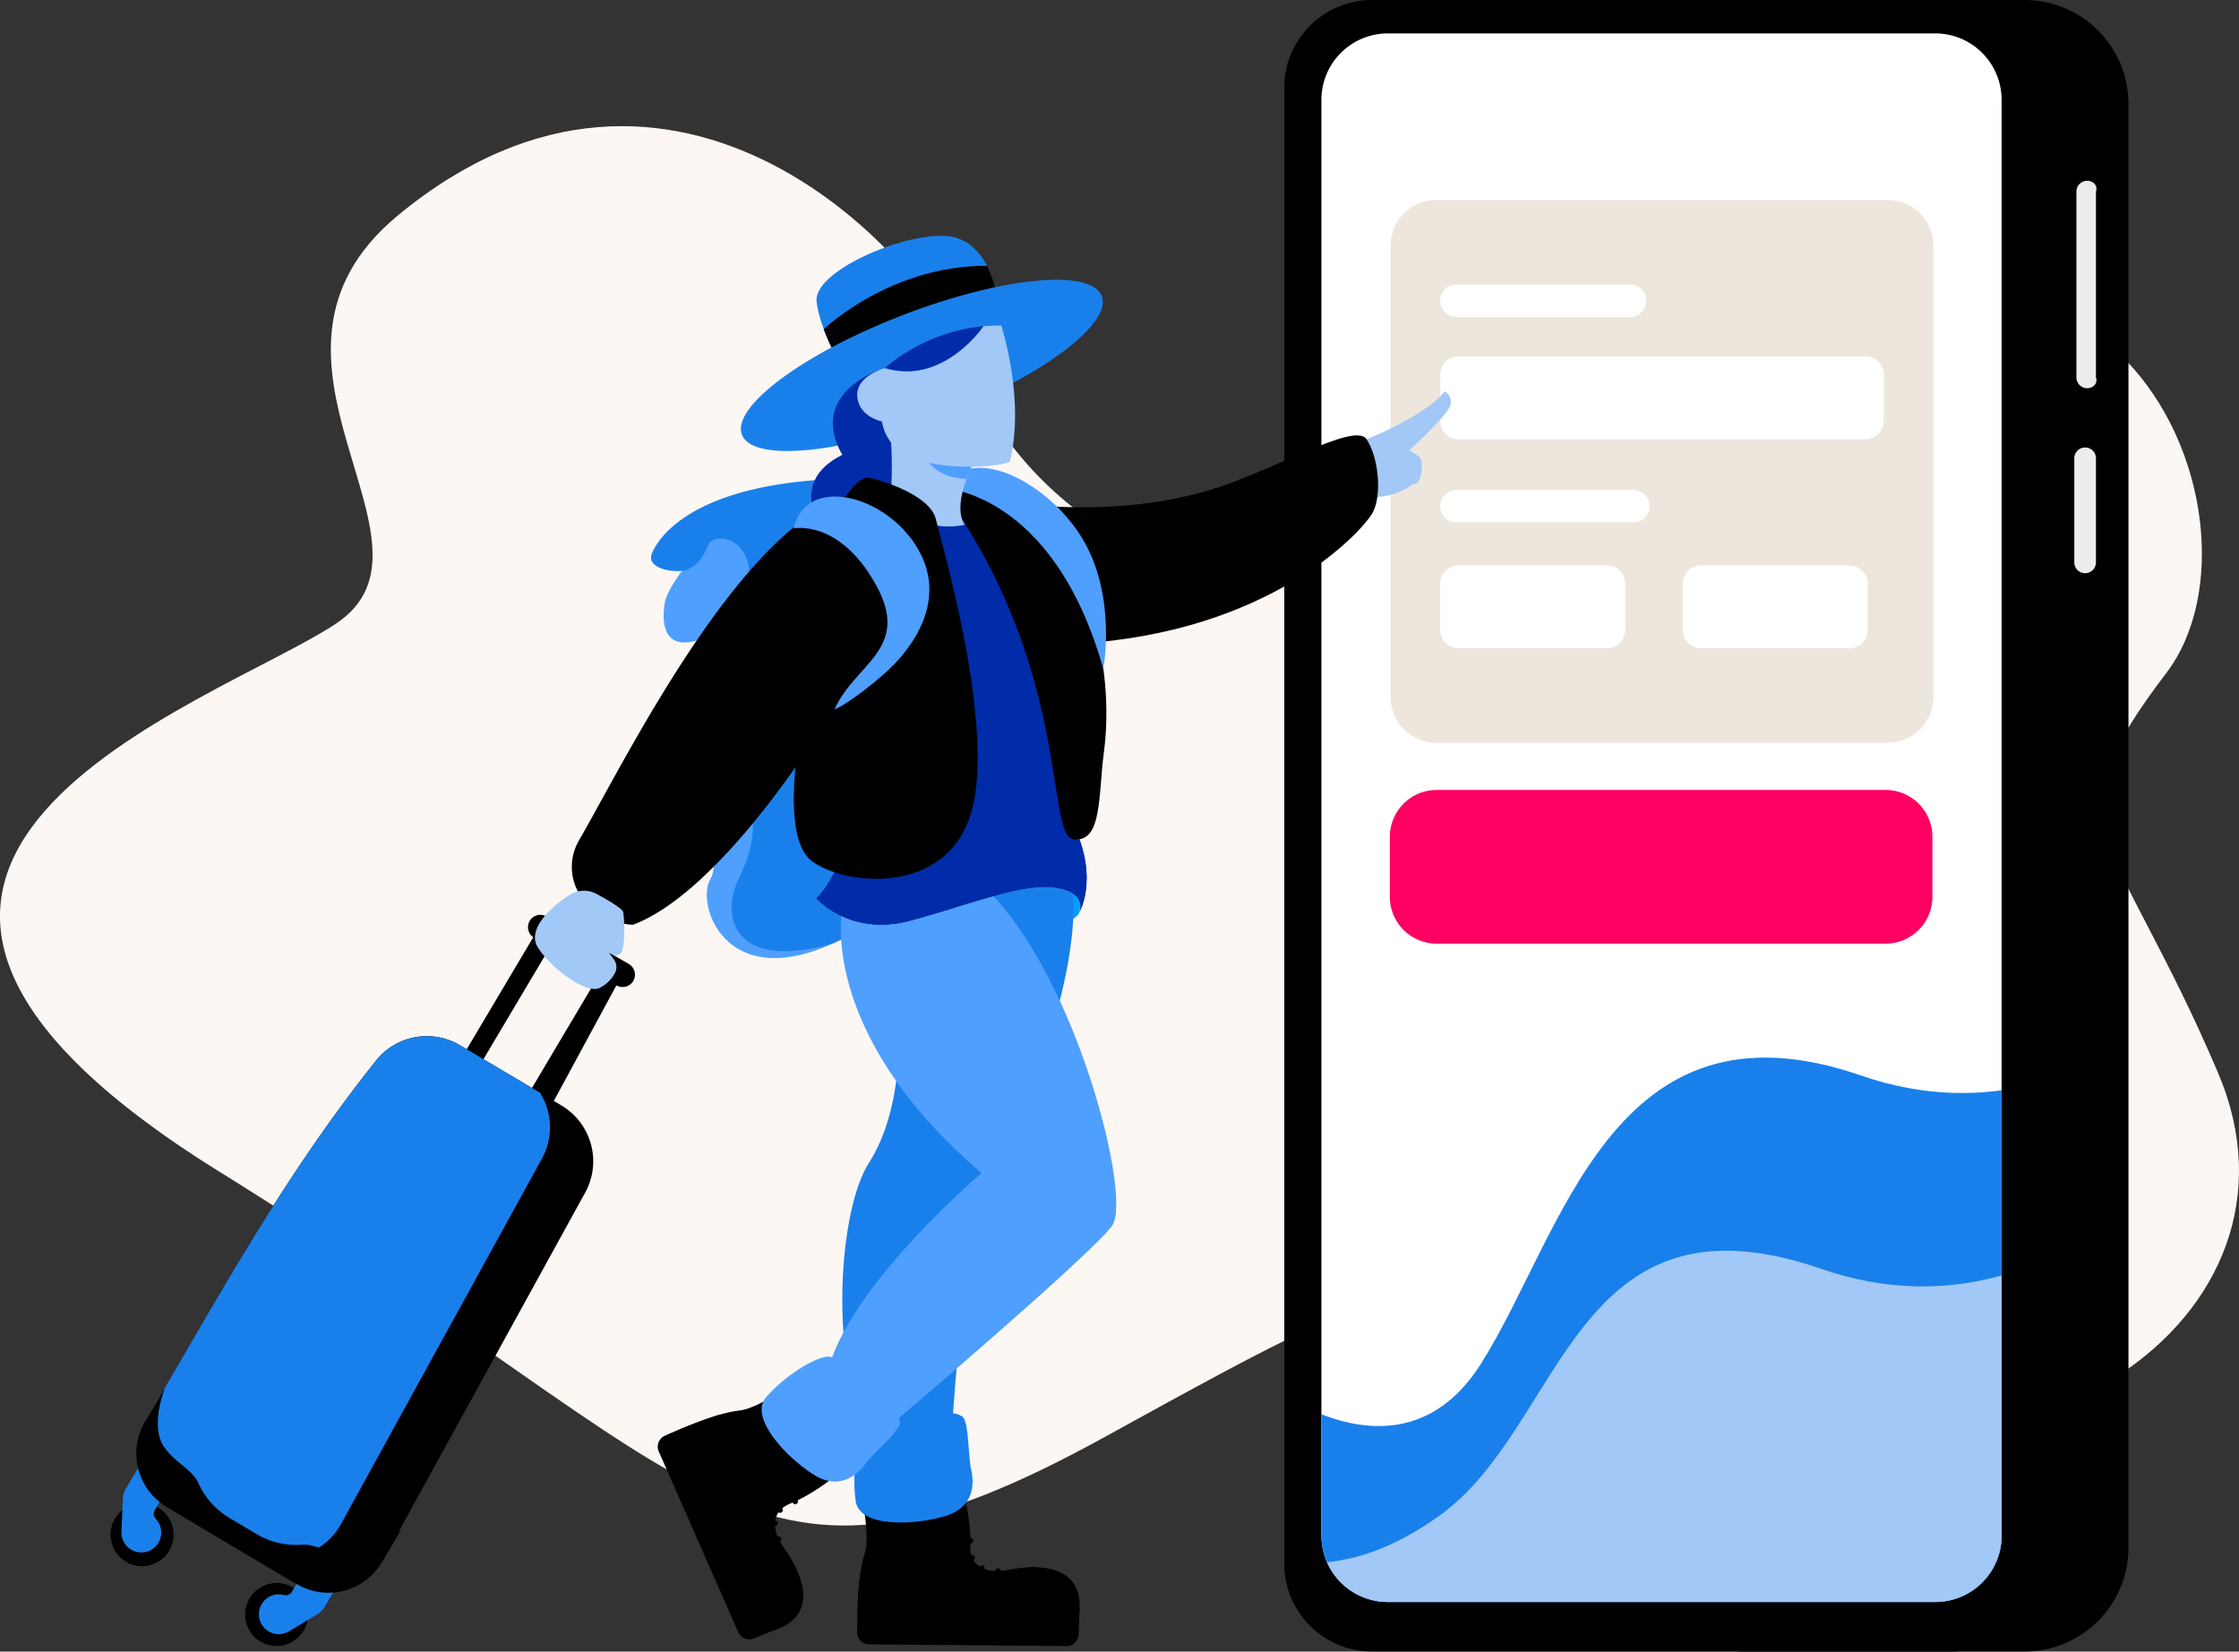 <svg xmlns="http://www.w3.org/2000/svg" xmlns:xlink="http://www.w3.org/1999/xlink" id="Capa_1" data-name="Capa 1" viewBox="0 0 900 664.04"><rect x="0" y="0" width="900" height="664.04" fill="#333333" stroke="none"/><defs><style>.cls-1{fill:none;}.cls-2{fill:#002ca9;}.cls-3{fill:#fcf7f3;}.cls-4{fill:#fff;}.cls-5{clip-path:url(#clip-path);}.cls-6{fill:#1980eb;}.cls-7{fill:#a1c8f6;}.cls-8{fill:#ececed;}.cls-9{fill:#ff0062;}.cls-10{fill:#ece6dd;}.cls-11{clip-path:url(#clip-path-3);}.cls-12{fill:#009fff;}.cls-13{fill:#4f9fff;}.cls-14{clip-path:url(#clip-path-4);}.cls-15{clip-path:url(#clip-path-5);}.cls-16{clip-path:url(#clip-path-6);}.cls-17{clip-path:url(#clip-path-7);}</style><clipPath id="clip-path"><path class="cls-1" d="M777.87,644.09h-220a26.71,26.71,0,0,1-26.71-26.71V40.14a26.71,26.71,0,0,1,26.71-26.71h220a26.71,26.71,0,0,1,26.71,26.71V617.38A26.69,26.69,0,0,1,777.87,644.09Z"></path></clipPath><clipPath id="clip-path-3"><path class="cls-1" d="M118.18,636.31,68,606.48a26.09,26.09,0,0,1-9.22-35.6c31-53.21,56.07-98.93,92.36-144.44a26.1,26.1,0,0,1,33.75-6.19l40.78,24.21a26.12,26.12,0,0,1,9.13,35.79L154,627.19A26.15,26.15,0,0,1,118.18,636.31Z"></path></clipPath><clipPath id="clip-path-4"><path class="cls-1" d="M297.39,240c-18.94,6.8-4.8,101.67-11.8,113.34s9.72,56.74,70.45,13.43,28.24-118,28.24-118Z"></path></clipPath><clipPath id="clip-path-5"><path class="cls-2" d="M339.87,341.89s-6.24,14.32-11.66,19.29c0,0,13.48,15.62,38,8.89S410.9,355,424.05,356.83s9.95,9.69,9.95,9.69,8.89-15.63-5-39.43-.56-91.58-.56-91.58l-35.42-31.65-19.76-5.1-39.14,13.73,9.57,53.28Z"></path></clipPath><clipPath id="clip-path-6"><path class="cls-1" d="M401,120.11S398,96,380.24,94.86s-53.47,14.4-52,26.45,10.38,26.62,10.38,26.62Z"></path></clipPath><clipPath id="clip-path-7"><path class="cls-1" d="M397.31,175.19S380.83,200,387.76,211c0,0-20.87,5.34-29.53-13.83,0,0,1-19.1-1-24.87s33.48,1.75,33.48,1.75Z"></path></clipPath></defs><title>INDUSTRIA TURISMO</title><path class="cls-3" d="M160,86.56c-69.8,57.71,23.51,131.77-24.83,164.1S-113.37,346,88.27,471.14,300.11,657,444.05,577.76,573,506.46,691.44,560,933.69,530.25,891.6,431.39s-68.89-97.65-20.83-160.78S843.68,32.74,678.2,167.78,409.17,202,391,151.51,270.37-4.62,160,86.56Z"></path><path d="M698.68,664H813.8a41.77,41.77,0,0,0,41.77-41.77V41.77A41.77,41.77,0,0,0,813.8,0H698.68Z"></path><path d="M784.21,664H551.51a35.27,35.27,0,0,1-35.27-35.27V35.27A35.27,35.27,0,0,1,551.51,0h232.7a35.27,35.27,0,0,1,35.27,35.27v593.5A35.24,35.24,0,0,1,784.21,664Z"></path><path class="cls-4" d="M777.87,644.09h-220a26.71,26.71,0,0,1-26.71-26.71V40.14a26.71,26.71,0,0,1,26.71-26.71h220a26.71,26.71,0,0,1,26.71,26.71V617.38A26.69,26.69,0,0,1,777.87,644.09Z"></path><g class="cls-5"><path class="cls-6" d="M483.12,533c21.3,25.72,78.93,67.56,112.07,15.46s52.69-150.74,153-116,176.09-69.31,166.61-103.7,71.82,216.41,71.82,216.41l-90,125.64L732.34,697.65l-197.14-6.1-86.83-57Z"></path></g><g class="cls-5"><path class="cls-7" d="M430.9,558.42c21.3,25.72,70.56,106.66,148,50.75C629,573,632,475.5,732.32,510.22s176.09-69.31,166.61-103.7,71.81,216.41,71.81,216.41l-90,125.64L716.46,775.4l-197.15-6.1-86.83-57Z"></path></g><path class="cls-8" d="M839,156.09h0a4.34,4.34,0,0,1-4.35-4.35V77A4.34,4.34,0,0,1,839,72.69h0c2.41,0,4.35,1.94,3.5,4.35v74.7C843.35,154.13,841.39,156.09,839,156.09Z"></path><path class="cls-8" d="M838.15,230.46h0a4.34,4.34,0,0,1-4.35-4.35V184.26a4.33,4.33,0,0,1,4.35-4.34h0a4.33,4.33,0,0,1,4.35,4.34v41.85A4.36,4.36,0,0,1,838.15,230.46Z"></path><path class="cls-9" d="M757.94,379.4H577.49a18.82,18.82,0,0,1-18.82-18.81V336.43a18.83,18.83,0,0,1,18.82-18.82H757.94a18.82,18.82,0,0,1,18.82,18.82v24.16A18.82,18.82,0,0,1,757.94,379.4Z"></path><path class="cls-9" d="M727.83,355.53H607.6a7,7,0,0,1-7-7h0a7,7,0,0,1,7-7H727.83a7,7,0,0,1,7,7h0A7.07,7.07,0,0,1,727.83,355.53Z"></path><path class="cls-10" d="M577.27,298.58h181.6a18.27,18.27,0,0,0,18.27-18.27V98.72a18.27,18.27,0,0,0-18.27-18.28H577.27A18.27,18.27,0,0,0,559,98.72V280.31A18.27,18.27,0,0,0,577.27,298.58Z"></path><path class="cls-4" d="M749.86,176.61H586.3a7.37,7.37,0,0,1-7.37-7.38V150.67a7.36,7.36,0,0,1,7.37-7.37H749.86a7.36,7.36,0,0,1,7.37,7.37v18.56A7.38,7.38,0,0,1,749.86,176.61Z"></path><path class="cls-4" d="M645.9,260.64H586.28a7.37,7.37,0,0,1-7.38-7.37V234.71a7.37,7.37,0,0,1,7.38-7.38H645.9a7.37,7.37,0,0,1,7.37,7.38v18.56A7.35,7.35,0,0,1,645.9,260.64Z"></path><path class="cls-4" d="M743.38,260.64H683.77a7.37,7.37,0,0,1-7.38-7.37V234.71a7.37,7.37,0,0,1,7.38-7.38h59.61a7.37,7.37,0,0,1,7.38,7.38v18.56A7.36,7.36,0,0,1,743.38,260.64Z"></path><path class="cls-4" d="M655.19,127.48H585.45a6.54,6.54,0,0,1-6.55-6.54h0a6.55,6.55,0,0,1,6.55-6.55h69.74a6.54,6.54,0,0,1,6.54,6.55h0A6.54,6.54,0,0,1,655.19,127.48Z"></path><path class="cls-4" d="M656.63,210H585.38a6.49,6.49,0,0,1-6.48-6.48h0a6.49,6.49,0,0,1,6.48-6.48h71.25a6.49,6.49,0,0,1,6.48,6.48h0A6.51,6.51,0,0,1,656.63,210Z"></path><polygon points="184.89 512.37 178.15 497.5 244.46 385.83 251.2 389.83 184.89 512.37"></polygon><rect x="121.57" y="427.44" width="129.87" height="7.82" transform="translate(-279.61 371.52) rotate(-59.3)"></rect><path d="M118.18,636.31,68,606.48a26.09,26.09,0,0,1-9.22-35.6c31-53.21,56.07-98.93,92.36-144.44a26.1,26.1,0,0,1,33.75-6.19l40.78,24.21a26.12,26.12,0,0,1,9.13,35.79L154,627.19A26.15,26.15,0,0,1,118.18,636.31Z"></path><g class="cls-11"><path class="cls-6" d="M100.86,622.65,50.62,592.81a26.09,26.09,0,0,1-9.22-35.6c31-53.21,56.07-98.92,92.36-144.43a26.1,26.1,0,0,1,33.76-6.19l40.77,24.2a26.12,26.12,0,0,1,9.13,35.79L136.64,613.52A26.12,26.12,0,0,1,100.86,622.65Z"></path></g><path d="M68,623.5a12.66,12.66,0,1,0-17.35,4.42A12.66,12.66,0,0,0,68,623.5Z"></path><path class="cls-6" d="M62.21,607.19l7-11.8L56.82,588,50.6,598.51a8.72,8.72,0,0,0-1.23,4.19l-.52,12.67h0a8,8,0,1,0,13.8-4.66A2.93,2.93,0,0,1,62.21,607.19Z"></path><path d="M100.29,642.67A12.66,12.66,0,1,1,104.71,660,12.66,12.66,0,0,1,100.29,642.67Z"></path><path class="cls-6" d="M117.36,639.93l7-11.8,12.39,7.35L130.52,646a8.85,8.85,0,0,1-3.07,3.1l-10.87,6.53h0a8,8,0,1,1-2.49-14.35A2.94,2.94,0,0,0,117.36,639.93Z"></path><path d="M141.09,626.29c-7.54-.66-13.66-5.75-19.81-5.2a31.24,31.24,0,0,1-18.58-4.57l-10-5.95a31.24,31.24,0,0,1-12.89-14.14c-2.46-5.65-9.83-8.58-14-14.89-5.6-8.42.45-23.33.45-23.33l-8,13.47a25,25,0,0,0,8.7,34.16l6.9,4.09,2.95,1.75,32.63,19.38,5.38,3.19,4.47,2.65a25,25,0,0,0,34.16-8.7l8-13.47S151.16,627.19,141.09,626.29Z"></path><path d="M247.79,396.19l-33.07-19.1a5,5,0,0,1-1.82-6.79h0a5,5,0,0,1,6.79-1.82l33.07,19.1a5,5,0,0,1,1.82,6.79h0A5,5,0,0,1,247.79,396.19Z"></path><path class="cls-12" d="M416.84,375.55s16.24-4.82,17.13-9-1.23-17.87-1.23-17.87l-10.87-1.58L413,357.16Z"></path><path class="cls-7" d="M564.7,180.22s4.16,1.87,5.88,3.6,1,9.76-1.44,10.63-3.59-2-3.66-3.16-3.67-4.45-6.1-5.61S564.7,180.22,564.7,180.22Z"></path><path class="cls-7" d="M548.1,177.13s24.92-9.77,32.58-19.74c0,0,3.83,2.1,2.1,6.12s-17.63,19.74-22.41,22c0,0,11.11,3.12,9.2,7s-10.92,7.61-17.26,7.23S548.1,177.13,548.1,177.13Z"></path><path class="cls-13" d="M297.39,240c-18.94,6.8-4.8,101.67-11.8,113.34s9.72,56.74,70.45,13.43,28.24-118,28.24-118Z"></path><g class="cls-14"><path class="cls-6" d="M296.23,308.79c8.25,17.57,8.6,28.21.69,44.56s-.43,37.21,38,25.91,54.2-61.86,54.2-61.86l-37.23-32.17Z"></path></g><path class="cls-13" d="M297.08,210.27c-13.61,4.3-28.58,25-29.81,31.79s-1.6,20.76,14.9,14.82,35.05-30.75,35.05-30.75Z"></path><path class="cls-6" d="M372,216.65c-34.13,21.51-89.87,40.21-89.87,40.21s22.4-8.7,18.84-29.1c-2.18-12.5-14.45-13.24-16.29-8.65s-4.33,8.48-8.77,10-16.36-.35-13.9-6.54,16.33-28.47,77.11-30.1S372,216.65,372,216.65Z"></path><path class="cls-6" d="M361.33,393.07c.5,19.1,2.39,52-12.13,74.6-11.7,18.25-16.19,76.12-.63,110h33.92s4.94-95.5,20.49-117.91S436.83,376,430,353.35s-54.61,3.9-54.61,3.9Z"></path><path d="M384.83,592.91c.09-2.25,5.79,15.7,5.2,28.41-.43,9.27,7.68,11.3,14.3,10,20-4,32.55,1.74,29.05,19.71-14.46,9.29-53.54,3-88.71-.76,0,0-.1-16.61,2.81-25.34s-2.36-28.41-2.36-28.41Z"></path><path d="M434,646.26c-21.63,16.76-48.55-1.37-72,3.62-15.27,3.24-4.21-15.39-16.13-17.21a206.67,206.67,0,0,0-1.3,23.69,4.76,4.76,0,0,0,4.71,4.77l79.47.69a4.77,4.77,0,0,0,4.8-4.54Z"></path><path d="M385.8,631.68a1.31,1.31,0,0,1-.5-.12,1.1,1.1,0,0,1-.47-1.47,8.66,8.66,0,0,1,5.86-4.87,1.09,1.09,0,0,1,.33,2.15,6.51,6.51,0,0,0-4.25,3.72A1.15,1.15,0,0,1,385.8,631.68Z"></path><path d="M383.81,621.37a1.11,1.11,0,0,1-.85-.4,1,1,0,0,1,.17-1.51,7.74,7.74,0,0,1,7.4-1,1.08,1.08,0,1,1-.83,2,5.63,5.63,0,0,0-5.25.71A.84.84,0,0,1,383.81,621.37Z"></path><path d="M392.18,637h0a1.09,1.09,0,0,1-1.09-1.09,7.49,7.49,0,0,1,3.15-6.43,1.09,1.09,0,0,1,1.11,1.87,5.39,5.39,0,0,0-2.11,4.58A1.06,1.06,0,0,1,392.18,637Z"></path><path d="M401,638.75a1,1,0,0,1-.94-.57c-2-3.64-.6-6.41.44-7.33a1.1,1.1,0,0,1,1.54.09,1.08,1.08,0,0,1-.07,1.52c-.19.16-1.68,1.72,0,4.68a1.08,1.08,0,0,1-.43,1.46A1,1,0,0,1,401,638.75Z"></path><path d="M392.06,653.61a28.43,28.43,0,0,1-8.67-1.46.54.54,0,0,1,.35-1c.1,0,9.29,3.24,15.32-.21,2.62-1.51,4.3-4.07,5-7.64,1.11-5.84,3.24-9.83,6.36-11.89a8.09,8.09,0,0,1,5.75-1.32.53.53,0,0,1-.24,1,7,7,0,0,0-4.94,1.18c-2.86,1.89-4.82,5.63-5.86,11.16-.74,3.9-2.58,6.71-5.49,8.39A15,15,0,0,1,392.06,653.61Z"></path><path d="M363.72,645h-.07c-2.93-.33-4.87-1.23-5.91-2.74-1.61-2.34-.73-5.65.12-8.86.68-2.63,1.39-5.32.61-7.17-2.2-5.17-8.11-3.73-8.37-3.66a.54.54,0,0,1-.66-.4.55.55,0,0,1,.38-.66c.07,0,7.07-1.75,9.62,4.27.92,2.2.17,5.09-.57,7.88-.78,3-1.58,6-.26,8,.85,1.25,2.53,2,5.13,2.29a.52.52,0,0,1,.48.59A.46.46,0,0,1,363.72,645Z"></path><path class="cls-6" d="M348.09,573.93c4.14-4.8,33.81-8.7,38.89-4.26,2.46,2.15,2.25,16.45,3.36,21.06s2,14.9-10.07,18.7-34.75,5-36.31-5.88S344.48,578.14,348.09,573.93Z"></path><path d="M341.59,588c2.08-.85-11.91,11.72-23.75,16.43-8.63,3.43-7.14,11.63-3.2,17.14,11.87,16.57,11.8,30.4-6,34.58-14.42-9.36-24.78-47.56-35.79-81.18,0,0,15.1-6.92,24.25-7.84S322,553.27,322,553.27Z"></path><path d="M313.18,654.68c-24.16-12.81-18.7-44.82-32.91-64.18-9.24-12.6,12.3-10.14,9.06-21.77a202,202,0,0,0-22.13,8.55,4.79,4.79,0,0,0-2.41,6.27l32,72.74a4.75,4.75,0,0,0,6.13,2.48Z"></path><path d="M313.63,608.25a1.06,1.06,0,0,1-.92-.5c-.07-.09-1.49-2.17-5.13-2.34a1.09,1.09,0,1,1,.09-2.17c4.82.24,6.76,3.21,6.83,3.33a1.07,1.07,0,0,1-.33,1.49A.87.87,0,0,1,313.63,608.25Z"></path><path d="M319.63,604.78a1.09,1.09,0,0,1-1.08-1,5.52,5.52,0,0,0-2.82-4.47,1.09,1.09,0,1,1,1-1.94,7.74,7.74,0,0,1,4,6.31,1.11,1.11,0,0,1-1,1.14Z"></path><path d="M311.5,613.52a1.15,1.15,0,0,1-.61-.19,5.38,5.38,0,0,0-5,0,1.07,1.07,0,1,1-.87-2,7.38,7.38,0,0,1,7.16.23,1.08,1.08,0,0,1,.26,1.52A1.1,1.1,0,0,1,311.5,613.52Z"></path><path d="M307.46,622.2a1.11,1.11,0,0,1-.64-.21,1.08,1.08,0,0,1-.21-1.52c2.48-3.35,5.6-3.17,6.88-2.6a1.06,1.06,0,0,1,.54,1.42,1.11,1.11,0,0,1-1.42.57c-.23-.1-2.27-.81-4.28,1.91A1.06,1.06,0,0,1,307.46,622.2Z"></path><path class="cls-13" d="M338.52,365.36s-10.31,49.53,56,106.28c0,0-51.91,44.11-61.48,78.46l26.05,22s80.11-68.13,88-79.38-13.92-98.5-49.78-134.53S338.52,365.36,338.52,365.36Z"></path><path class="cls-2" d="M339.87,341.89s-6.24,14.32-11.66,19.29c0,0,13.48,15.62,38,8.89S410.9,355,424.05,356.83s9.95,9.69,9.95,9.69,8.89-15.63-5-39.43-.56-91.58-.56-91.58l-35.42-31.65-19.76-5.1-39.14,13.73,9.57,53.28Z"></path><path class="cls-2" d="M339.87,341.89s-6.24,14.32-11.66,19.29c0,0,13.48,15.62,38,8.89S410.9,355,424.05,356.83s9.95,9.69,9.95,9.69,8.89-15.63-5-39.43-.56-91.58-.56-91.58l-35.42-31.65-19.76-5.1-39.14,13.73,9.57,53.28Z"></path><g class="cls-15"><path class="cls-2" d="M328.21,172.09s39.67,18.82,57.92,62.12c11.35,27,37.61,122.57-47.8,176.85s-118,7.51-118,7.51l11.56-105,58.27-76.07L368,198.76"></path></g><path d="M408.35,202.11s38.32,6.62,77.94-5.08c24.32-7.19,58.1-27.56,62.95-20.52s6.59,23,2.2,30.19-40.66,47.72-119,52.15Z"></path><path d="M375.37,192.37s30.54-4.8,48.94,23.1c16.4,24.87,23.09,58.81,19.45,86.66-2.36,18-.66,36.76-12.27,35.29S431.49,266.36,375.37,192.37Z"></path><path class="cls-13" d="M378.61,196.16s44.61.94,64.89,72.8c0,0,5.46-28.91-8.16-52C422.56,195.21,391.31,177,378.61,196.16Z"></path><path class="cls-2" d="M360.13,177.36s-54.75,3.38-25.39,43.12c0,0,40.47-5.82,37.39-27.89S360.13,177.36,360.13,177.36Z"></path><path class="cls-6" d="M401,120.11S398,96,380.24,94.86s-53.47,14.4-52,26.45,10.38,26.62,10.38,26.62Z"></path><g class="cls-16"><path d="M330.93,146.51l.17-14.11s30.42-29.52,74.41-25.1l.12,14.75Z"></path></g><ellipse class="cls-6" cx="370.55" cy="146.94" rx="77.51" ry="21.63" transform="translate(-28.05 143.08) rotate(-21.08)"></ellipse><path class="cls-2" d="M355.71,147.93s-29.46,8.51-18.51,32.29c7.47,16.2,20.59,6.24,20.59,6.24l6.07-23.71Z"></path><path class="cls-7" d="M397.31,175.19S380.83,200,387.76,211c0,0-20.87,5.34-29.53-13.83,0,0,1-19.1-1-24.87s33.48,1.75,33.48,1.75Z"></path><g class="cls-17"><path class="cls-13" d="M371.71,183.27s3.78,10.78,21.84,9.15-2.86-18.37-2.86-18.37l-29.17,1.4"></path></g><path class="cls-7" d="M402.49,130.89a67.44,67.44,0,0,0-7.21.31c-.07.11-16.17,23.87-39.57,16.76,0,0-11.85,3.21-11.11,11.48s9.9,10,9.9,10a19,19,0,0,0,6.86,11.72c10,8.11,38,7.4,44.55,4.45C412.18,160.7,402.49,130.89,402.49,130.89Z"></path><path class="cls-2" d="M395.28,131.17a71.84,71.84,0,0,0-39.57,16.76C379.13,155.07,395.21,131.29,395.28,131.17Z"></path><path d="M334.57,208.61s8.8-17.66,14.75-16.5,24.54,7.21,26.81,16.5,24.16,83.64,14.35,117.77-50.78,29.69-64,19.95-5.32-51.81-2.27-65.86S334.57,208.61,334.57,208.61Z"></path><path d="M341.55,198.92c8.2-2.55,18.39,23,17.51,37.54S299.75,354.75,254.48,371.79c0,0-9.55.24-18.22-8.11a21.1,21.1,0,0,1-3.55-25.74C251.13,306.1,296.7,212.87,341.55,198.92Z"></path><path class="cls-13" d="M333.06,545.44c6.33,0,28.7,19.86,28.67,26.62,0,3.29-10.94,12.46-13.71,16.33s-10,11.26-20.73,4.64-26.5-23-19.33-31.3S327.53,545.47,333.06,545.44Z"></path><path class="cls-13" d="M319,212.47s18.13-3.95,32.91,22.31-8.42,32-16.46,50.47c0,0,6.69-2.62,20.55-14.87,7-6.19,26.47-26.81,12.86-49.9C356.08,198.76,323.89,190.72,319,212.47Z"></path><path class="cls-7" d="M239.85,359.43a10.73,10.73,0,0,0-11,.45c-8.27,5.36-17,14.16-12.67,21,5.32,8.53,19.17,18.55,24.51,16.47a13.92,13.92,0,0,0,6.24-5.67,5.23,5.23,0,0,0-.21-6l-2-2.72s3.69,2.67,5.17-.26,1.07-13.59.62-16C250.21,365.31,244.39,361.89,239.85,359.43Z"></path></svg>